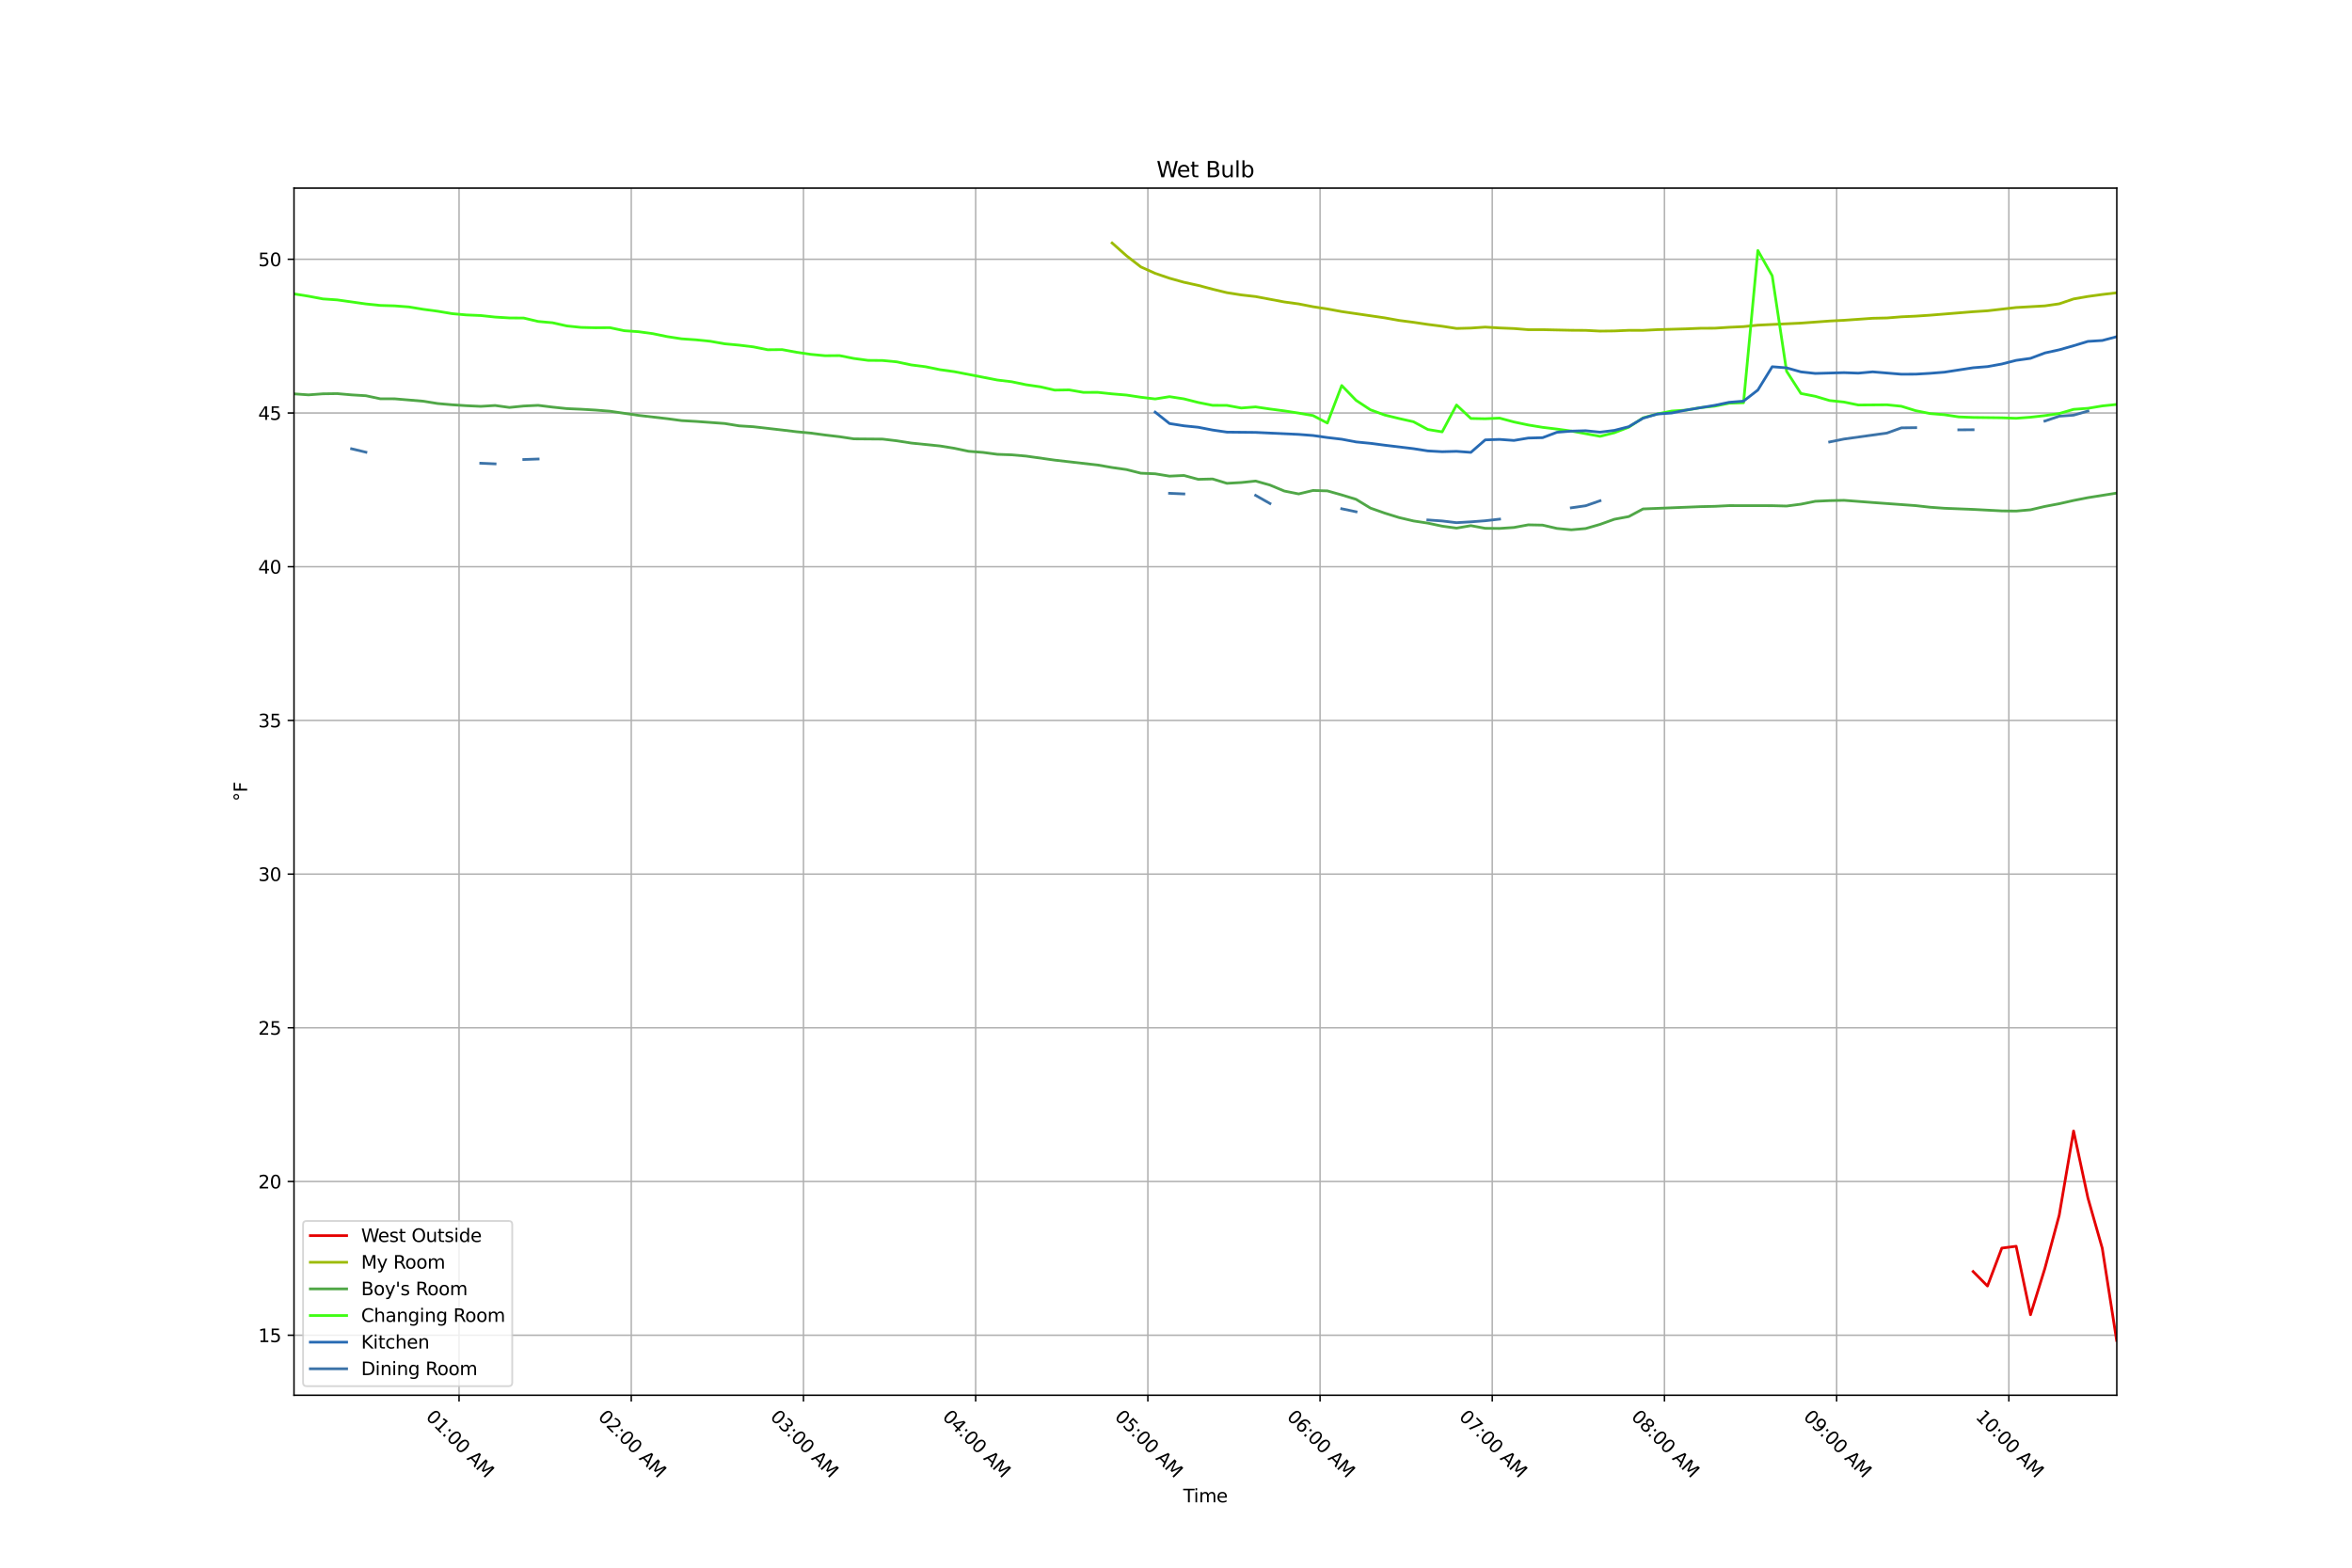 <?xml version="1.0" encoding="utf-8" standalone="no"?>
<!DOCTYPE svg PUBLIC "-//W3C//DTD SVG 1.1//EN"
  "http://www.w3.org/Graphics/SVG/1.1/DTD/svg11.dtd">
<svg xmlns:xlink="http://www.w3.org/1999/xlink" width="1296pt" height="864pt" viewBox="0 0 1296 864" xmlns="http://www.w3.org/2000/svg" version="1.1">
 <defs>
  <style type="text/css">*{stroke-linejoin: round; stroke-linecap: butt}</style>
 </defs>
 <g id="figure_1">
  <g id="patch_1">
   <path d="M 0 864 
L 1296 864 
L 1296 0 
L 0 0 
z
" style="fill: #ffffff"/>
  </g>
  <g id="axes_1">
   <g id="patch_2">
    <path d="M 162 768.96 
L 1166.4 768.96 
L 1166.4 103.68 
L 162 103.68 
z
" style="fill: #ffffff"/>
   </g>
   <g id="matplotlib.axis_1">
    <g id="xtick_1">
     <g id="line2d_1">
      <path d="M 252.953 768.96 
L 252.953 103.68 
" clip-path="url(#p237d992d9e)" style="fill: none; stroke: #b0b0b0; stroke-width: 0.8; stroke-linecap: square"/>
     </g>
     <g id="line2d_2">
      <defs>
       <path id="md27c6babee" d="M 0 0 
L 0 3.5 
" style="stroke: #000000; stroke-width: 0.8"/>
      </defs>
      <g>
       <use xlink:href="#md27c6babee" x="252.953" y="768.96" style="stroke: #000000; stroke-width: 0.8"/>
      </g>
     </g>
     <g id="text_1">
      <!-- 01:00 AM -->
      <g transform="translate(234.22 781.333) rotate(-315) scale(0.1 -0.1)">
       <defs>
        <path id="DejaVuSans-30" d="M 2034 4250 
Q 1547 4250 1301 3770 
Q 1056 3291 1056 2328 
Q 1056 1369 1301 889 
Q 1547 409 2034 409 
Q 2525 409 2770 889 
Q 3016 1369 3016 2328 
Q 3016 3291 2770 3770 
Q 2525 4250 2034 4250 
z
M 2034 4750 
Q 2819 4750 3233 4129 
Q 3647 3509 3647 2328 
Q 3647 1150 3233 529 
Q 2819 -91 2034 -91 
Q 1250 -91 836 529 
Q 422 1150 422 2328 
Q 422 3509 836 4129 
Q 1250 4750 2034 4750 
z
" transform="scale(0.016)"/>
        <path id="DejaVuSans-31" d="M 794 531 
L 1825 531 
L 1825 4091 
L 703 3866 
L 703 4441 
L 1819 4666 
L 2450 4666 
L 2450 531 
L 3481 531 
L 3481 0 
L 794 0 
L 794 531 
z
" transform="scale(0.016)"/>
        <path id="DejaVuSans-3a" d="M 750 794 
L 1409 794 
L 1409 0 
L 750 0 
L 750 794 
z
M 750 3309 
L 1409 3309 
L 1409 2516 
L 750 2516 
L 750 3309 
z
" transform="scale(0.016)"/>
        <path id="DejaVuSans-20" transform="scale(0.016)"/>
        <path id="DejaVuSans-41" d="M 2188 4044 
L 1331 1722 
L 3047 1722 
L 2188 4044 
z
M 1831 4666 
L 2547 4666 
L 4325 0 
L 3669 0 
L 3244 1197 
L 1141 1197 
L 716 0 
L 50 0 
L 1831 4666 
z
" transform="scale(0.016)"/>
        <path id="DejaVuSans-4d" d="M 628 4666 
L 1569 4666 
L 2759 1491 
L 3956 4666 
L 4897 4666 
L 4897 0 
L 4281 0 
L 4281 4097 
L 3078 897 
L 2444 897 
L 1241 4097 
L 1241 0 
L 628 0 
L 628 4666 
z
" transform="scale(0.016)"/>
       </defs>
       <use xlink:href="#DejaVuSans-30"/>
       <use xlink:href="#DejaVuSans-31" x="63.623"/>
       <use xlink:href="#DejaVuSans-3a" x="127.246"/>
       <use xlink:href="#DejaVuSans-30" x="160.938"/>
       <use xlink:href="#DejaVuSans-30" x="224.561"/>
       <use xlink:href="#DejaVuSans-20" x="288.184"/>
       <use xlink:href="#DejaVuSans-41" x="319.971"/>
       <use xlink:href="#DejaVuSans-4d" x="388.379"/>
      </g>
     </g>
    </g>
    <g id="xtick_2">
     <g id="line2d_3">
      <path d="M 347.838 768.96 
L 347.838 103.68 
" clip-path="url(#p237d992d9e)" style="fill: none; stroke: #b0b0b0; stroke-width: 0.8; stroke-linecap: square"/>
     </g>
     <g id="line2d_4">
      <g>
       <use xlink:href="#md27c6babee" x="347.838" y="768.96" style="stroke: #000000; stroke-width: 0.8"/>
      </g>
     </g>
     <g id="text_2">
      <!-- 02:00 AM -->
      <g transform="translate(329.105 781.333) rotate(-315) scale(0.1 -0.1)">
       <defs>
        <path id="DejaVuSans-32" d="M 1228 531 
L 3431 531 
L 3431 0 
L 469 0 
L 469 531 
Q 828 903 1448 1529 
Q 2069 2156 2228 2338 
Q 2531 2678 2651 2914 
Q 2772 3150 2772 3378 
Q 2772 3750 2511 3984 
Q 2250 4219 1831 4219 
Q 1534 4219 1204 4116 
Q 875 4013 500 3803 
L 500 4441 
Q 881 4594 1212 4672 
Q 1544 4750 1819 4750 
Q 2544 4750 2975 4387 
Q 3406 4025 3406 3419 
Q 3406 3131 3298 2873 
Q 3191 2616 2906 2266 
Q 2828 2175 2409 1742 
Q 1991 1309 1228 531 
z
" transform="scale(0.016)"/>
       </defs>
       <use xlink:href="#DejaVuSans-30"/>
       <use xlink:href="#DejaVuSans-32" x="63.623"/>
       <use xlink:href="#DejaVuSans-3a" x="127.246"/>
       <use xlink:href="#DejaVuSans-30" x="160.938"/>
       <use xlink:href="#DejaVuSans-30" x="224.561"/>
       <use xlink:href="#DejaVuSans-20" x="288.184"/>
       <use xlink:href="#DejaVuSans-41" x="319.971"/>
       <use xlink:href="#DejaVuSans-4d" x="388.379"/>
      </g>
     </g>
    </g>
    <g id="xtick_3">
     <g id="line2d_5">
      <path d="M 442.723 768.96 
L 442.723 103.68 
" clip-path="url(#p237d992d9e)" style="fill: none; stroke: #b0b0b0; stroke-width: 0.8; stroke-linecap: square"/>
     </g>
     <g id="line2d_6">
      <g>
       <use xlink:href="#md27c6babee" x="442.723" y="768.96" style="stroke: #000000; stroke-width: 0.8"/>
      </g>
     </g>
     <g id="text_3">
      <!-- 03:00 AM -->
      <g transform="translate(423.99 781.333) rotate(-315) scale(0.1 -0.1)">
       <defs>
        <path id="DejaVuSans-33" d="M 2597 2516 
Q 3050 2419 3304 2112 
Q 3559 1806 3559 1356 
Q 3559 666 3084 287 
Q 2609 -91 1734 -91 
Q 1441 -91 1130 -33 
Q 819 25 488 141 
L 488 750 
Q 750 597 1062 519 
Q 1375 441 1716 441 
Q 2309 441 2620 675 
Q 2931 909 2931 1356 
Q 2931 1769 2642 2001 
Q 2353 2234 1838 2234 
L 1294 2234 
L 1294 2753 
L 1863 2753 
Q 2328 2753 2575 2939 
Q 2822 3125 2822 3475 
Q 2822 3834 2567 4026 
Q 2313 4219 1838 4219 
Q 1578 4219 1281 4162 
Q 984 4106 628 3988 
L 628 4550 
Q 988 4650 1302 4700 
Q 1616 4750 1894 4750 
Q 2613 4750 3031 4423 
Q 3450 4097 3450 3541 
Q 3450 3153 3228 2886 
Q 3006 2619 2597 2516 
z
" transform="scale(0.016)"/>
       </defs>
       <use xlink:href="#DejaVuSans-30"/>
       <use xlink:href="#DejaVuSans-33" x="63.623"/>
       <use xlink:href="#DejaVuSans-3a" x="127.246"/>
       <use xlink:href="#DejaVuSans-30" x="160.938"/>
       <use xlink:href="#DejaVuSans-30" x="224.561"/>
       <use xlink:href="#DejaVuSans-20" x="288.184"/>
       <use xlink:href="#DejaVuSans-41" x="319.971"/>
       <use xlink:href="#DejaVuSans-4d" x="388.379"/>
      </g>
     </g>
    </g>
    <g id="xtick_4">
     <g id="line2d_7">
      <path d="M 537.608 768.96 
L 537.608 103.68 
" clip-path="url(#p237d992d9e)" style="fill: none; stroke: #b0b0b0; stroke-width: 0.8; stroke-linecap: square"/>
     </g>
     <g id="line2d_8">
      <g>
       <use xlink:href="#md27c6babee" x="537.608" y="768.96" style="stroke: #000000; stroke-width: 0.8"/>
      </g>
     </g>
     <g id="text_4">
      <!-- 04:00 AM -->
      <g transform="translate(518.875 781.333) rotate(-315) scale(0.1 -0.1)">
       <defs>
        <path id="DejaVuSans-34" d="M 2419 4116 
L 825 1625 
L 2419 1625 
L 2419 4116 
z
M 2253 4666 
L 3047 4666 
L 3047 1625 
L 3713 1625 
L 3713 1100 
L 3047 1100 
L 3047 0 
L 2419 0 
L 2419 1100 
L 313 1100 
L 313 1709 
L 2253 4666 
z
" transform="scale(0.016)"/>
       </defs>
       <use xlink:href="#DejaVuSans-30"/>
       <use xlink:href="#DejaVuSans-34" x="63.623"/>
       <use xlink:href="#DejaVuSans-3a" x="127.246"/>
       <use xlink:href="#DejaVuSans-30" x="160.938"/>
       <use xlink:href="#DejaVuSans-30" x="224.561"/>
       <use xlink:href="#DejaVuSans-20" x="288.184"/>
       <use xlink:href="#DejaVuSans-41" x="319.971"/>
       <use xlink:href="#DejaVuSans-4d" x="388.379"/>
      </g>
     </g>
    </g>
    <g id="xtick_5">
     <g id="line2d_9">
      <path d="M 632.493 768.96 
L 632.493 103.68 
" clip-path="url(#p237d992d9e)" style="fill: none; stroke: #b0b0b0; stroke-width: 0.8; stroke-linecap: square"/>
     </g>
     <g id="line2d_10">
      <g>
       <use xlink:href="#md27c6babee" x="632.493" y="768.96" style="stroke: #000000; stroke-width: 0.8"/>
      </g>
     </g>
     <g id="text_5">
      <!-- 05:00 AM -->
      <g transform="translate(613.76 781.333) rotate(-315) scale(0.1 -0.1)">
       <defs>
        <path id="DejaVuSans-35" d="M 691 4666 
L 3169 4666 
L 3169 4134 
L 1269 4134 
L 1269 2991 
Q 1406 3038 1543 3061 
Q 1681 3084 1819 3084 
Q 2600 3084 3056 2656 
Q 3513 2228 3513 1497 
Q 3513 744 3044 326 
Q 2575 -91 1722 -91 
Q 1428 -91 1123 -41 
Q 819 9 494 109 
L 494 744 
Q 775 591 1075 516 
Q 1375 441 1709 441 
Q 2250 441 2565 725 
Q 2881 1009 2881 1497 
Q 2881 1984 2565 2268 
Q 2250 2553 1709 2553 
Q 1456 2553 1204 2497 
Q 953 2441 691 2322 
L 691 4666 
z
" transform="scale(0.016)"/>
       </defs>
       <use xlink:href="#DejaVuSans-30"/>
       <use xlink:href="#DejaVuSans-35" x="63.623"/>
       <use xlink:href="#DejaVuSans-3a" x="127.246"/>
       <use xlink:href="#DejaVuSans-30" x="160.938"/>
       <use xlink:href="#DejaVuSans-30" x="224.561"/>
       <use xlink:href="#DejaVuSans-20" x="288.184"/>
       <use xlink:href="#DejaVuSans-41" x="319.971"/>
       <use xlink:href="#DejaVuSans-4d" x="388.379"/>
      </g>
     </g>
    </g>
    <g id="xtick_6">
     <g id="line2d_11">
      <path d="M 727.378 768.96 
L 727.378 103.68 
" clip-path="url(#p237d992d9e)" style="fill: none; stroke: #b0b0b0; stroke-width: 0.8; stroke-linecap: square"/>
     </g>
     <g id="line2d_12">
      <g>
       <use xlink:href="#md27c6babee" x="727.378" y="768.96" style="stroke: #000000; stroke-width: 0.8"/>
      </g>
     </g>
     <g id="text_6">
      <!-- 06:00 AM -->
      <g transform="translate(708.645 781.333) rotate(-315) scale(0.1 -0.1)">
       <defs>
        <path id="DejaVuSans-36" d="M 2113 2584 
Q 1688 2584 1439 2293 
Q 1191 2003 1191 1497 
Q 1191 994 1439 701 
Q 1688 409 2113 409 
Q 2538 409 2786 701 
Q 3034 994 3034 1497 
Q 3034 2003 2786 2293 
Q 2538 2584 2113 2584 
z
M 3366 4563 
L 3366 3988 
Q 3128 4100 2886 4159 
Q 2644 4219 2406 4219 
Q 1781 4219 1451 3797 
Q 1122 3375 1075 2522 
Q 1259 2794 1537 2939 
Q 1816 3084 2150 3084 
Q 2853 3084 3261 2657 
Q 3669 2231 3669 1497 
Q 3669 778 3244 343 
Q 2819 -91 2113 -91 
Q 1303 -91 875 529 
Q 447 1150 447 2328 
Q 447 3434 972 4092 
Q 1497 4750 2381 4750 
Q 2619 4750 2861 4703 
Q 3103 4656 3366 4563 
z
" transform="scale(0.016)"/>
       </defs>
       <use xlink:href="#DejaVuSans-30"/>
       <use xlink:href="#DejaVuSans-36" x="63.623"/>
       <use xlink:href="#DejaVuSans-3a" x="127.246"/>
       <use xlink:href="#DejaVuSans-30" x="160.938"/>
       <use xlink:href="#DejaVuSans-30" x="224.561"/>
       <use xlink:href="#DejaVuSans-20" x="288.184"/>
       <use xlink:href="#DejaVuSans-41" x="319.971"/>
       <use xlink:href="#DejaVuSans-4d" x="388.379"/>
      </g>
     </g>
    </g>
    <g id="xtick_7">
     <g id="line2d_13">
      <path d="M 822.263 768.96 
L 822.263 103.68 
" clip-path="url(#p237d992d9e)" style="fill: none; stroke: #b0b0b0; stroke-width: 0.8; stroke-linecap: square"/>
     </g>
     <g id="line2d_14">
      <g>
       <use xlink:href="#md27c6babee" x="822.263" y="768.96" style="stroke: #000000; stroke-width: 0.8"/>
      </g>
     </g>
     <g id="text_7">
      <!-- 07:00 AM -->
      <g transform="translate(803.53 781.333) rotate(-315) scale(0.1 -0.1)">
       <defs>
        <path id="DejaVuSans-37" d="M 525 4666 
L 3525 4666 
L 3525 4397 
L 1831 0 
L 1172 0 
L 2766 4134 
L 525 4134 
L 525 4666 
z
" transform="scale(0.016)"/>
       </defs>
       <use xlink:href="#DejaVuSans-30"/>
       <use xlink:href="#DejaVuSans-37" x="63.623"/>
       <use xlink:href="#DejaVuSans-3a" x="127.246"/>
       <use xlink:href="#DejaVuSans-30" x="160.938"/>
       <use xlink:href="#DejaVuSans-30" x="224.561"/>
       <use xlink:href="#DejaVuSans-20" x="288.184"/>
       <use xlink:href="#DejaVuSans-41" x="319.971"/>
       <use xlink:href="#DejaVuSans-4d" x="388.379"/>
      </g>
     </g>
    </g>
    <g id="xtick_8">
     <g id="line2d_15">
      <path d="M 917.147 768.96 
L 917.147 103.68 
" clip-path="url(#p237d992d9e)" style="fill: none; stroke: #b0b0b0; stroke-width: 0.8; stroke-linecap: square"/>
     </g>
     <g id="line2d_16">
      <g>
       <use xlink:href="#md27c6babee" x="917.147" y="768.96" style="stroke: #000000; stroke-width: 0.8"/>
      </g>
     </g>
     <g id="text_8">
      <!-- 08:00 AM -->
      <g transform="translate(898.415 781.333) rotate(-315) scale(0.1 -0.1)">
       <defs>
        <path id="DejaVuSans-38" d="M 2034 2216 
Q 1584 2216 1326 1975 
Q 1069 1734 1069 1313 
Q 1069 891 1326 650 
Q 1584 409 2034 409 
Q 2484 409 2743 651 
Q 3003 894 3003 1313 
Q 3003 1734 2745 1975 
Q 2488 2216 2034 2216 
z
M 1403 2484 
Q 997 2584 770 2862 
Q 544 3141 544 3541 
Q 544 4100 942 4425 
Q 1341 4750 2034 4750 
Q 2731 4750 3128 4425 
Q 3525 4100 3525 3541 
Q 3525 3141 3298 2862 
Q 3072 2584 2669 2484 
Q 3125 2378 3379 2068 
Q 3634 1759 3634 1313 
Q 3634 634 3220 271 
Q 2806 -91 2034 -91 
Q 1263 -91 848 271 
Q 434 634 434 1313 
Q 434 1759 690 2068 
Q 947 2378 1403 2484 
z
M 1172 3481 
Q 1172 3119 1398 2916 
Q 1625 2713 2034 2713 
Q 2441 2713 2670 2916 
Q 2900 3119 2900 3481 
Q 2900 3844 2670 4047 
Q 2441 4250 2034 4250 
Q 1625 4250 1398 4047 
Q 1172 3844 1172 3481 
z
" transform="scale(0.016)"/>
       </defs>
       <use xlink:href="#DejaVuSans-30"/>
       <use xlink:href="#DejaVuSans-38" x="63.623"/>
       <use xlink:href="#DejaVuSans-3a" x="127.246"/>
       <use xlink:href="#DejaVuSans-30" x="160.938"/>
       <use xlink:href="#DejaVuSans-30" x="224.561"/>
       <use xlink:href="#DejaVuSans-20" x="288.184"/>
       <use xlink:href="#DejaVuSans-41" x="319.971"/>
       <use xlink:href="#DejaVuSans-4d" x="388.379"/>
      </g>
     </g>
    </g>
    <g id="xtick_9">
     <g id="line2d_17">
      <path d="M 1012.032 768.96 
L 1012.032 103.68 
" clip-path="url(#p237d992d9e)" style="fill: none; stroke: #b0b0b0; stroke-width: 0.8; stroke-linecap: square"/>
     </g>
     <g id="line2d_18">
      <g>
       <use xlink:href="#md27c6babee" x="1012.032" y="768.96" style="stroke: #000000; stroke-width: 0.8"/>
      </g>
     </g>
     <g id="text_9">
      <!-- 09:00 AM -->
      <g transform="translate(993.3 781.333) rotate(-315) scale(0.1 -0.1)">
       <defs>
        <path id="DejaVuSans-39" d="M 703 97 
L 703 672 
Q 941 559 1184 500 
Q 1428 441 1663 441 
Q 2288 441 2617 861 
Q 2947 1281 2994 2138 
Q 2813 1869 2534 1725 
Q 2256 1581 1919 1581 
Q 1219 1581 811 2004 
Q 403 2428 403 3163 
Q 403 3881 828 4315 
Q 1253 4750 1959 4750 
Q 2769 4750 3195 4129 
Q 3622 3509 3622 2328 
Q 3622 1225 3098 567 
Q 2575 -91 1691 -91 
Q 1453 -91 1209 -44 
Q 966 3 703 97 
z
M 1959 2075 
Q 2384 2075 2632 2365 
Q 2881 2656 2881 3163 
Q 2881 3666 2632 3958 
Q 2384 4250 1959 4250 
Q 1534 4250 1286 3958 
Q 1038 3666 1038 3163 
Q 1038 2656 1286 2365 
Q 1534 2075 1959 2075 
z
" transform="scale(0.016)"/>
       </defs>
       <use xlink:href="#DejaVuSans-30"/>
       <use xlink:href="#DejaVuSans-39" x="63.623"/>
       <use xlink:href="#DejaVuSans-3a" x="127.246"/>
       <use xlink:href="#DejaVuSans-30" x="160.938"/>
       <use xlink:href="#DejaVuSans-30" x="224.561"/>
       <use xlink:href="#DejaVuSans-20" x="288.184"/>
       <use xlink:href="#DejaVuSans-41" x="319.971"/>
       <use xlink:href="#DejaVuSans-4d" x="388.379"/>
      </g>
     </g>
    </g>
    <g id="xtick_10">
     <g id="line2d_19">
      <path d="M 1106.917 768.96 
L 1106.917 103.68 
" clip-path="url(#p237d992d9e)" style="fill: none; stroke: #b0b0b0; stroke-width: 0.8; stroke-linecap: square"/>
     </g>
     <g id="line2d_20">
      <g>
       <use xlink:href="#md27c6babee" x="1106.917" y="768.96" style="stroke: #000000; stroke-width: 0.8"/>
      </g>
     </g>
     <g id="text_10">
      <!-- 10:00 AM -->
      <g transform="translate(1088.185 781.333) rotate(-315) scale(0.1 -0.1)">
       <use xlink:href="#DejaVuSans-31"/>
       <use xlink:href="#DejaVuSans-30" x="63.623"/>
       <use xlink:href="#DejaVuSans-3a" x="127.246"/>
       <use xlink:href="#DejaVuSans-30" x="160.938"/>
       <use xlink:href="#DejaVuSans-30" x="224.561"/>
       <use xlink:href="#DejaVuSans-20" x="288.184"/>
       <use xlink:href="#DejaVuSans-41" x="319.971"/>
       <use xlink:href="#DejaVuSans-4d" x="388.379"/>
      </g>
     </g>
    </g>
    <g id="text_11">
     <!-- Time -->
     <g transform="translate(651.966 827.965) scale(0.1 -0.1)">
      <defs>
       <path id="DejaVuSans-54" d="M -19 4666 
L 3928 4666 
L 3928 4134 
L 2272 4134 
L 2272 0 
L 1638 0 
L 1638 4134 
L -19 4134 
L -19 4666 
z
" transform="scale(0.016)"/>
       <path id="DejaVuSans-69" d="M 603 3500 
L 1178 3500 
L 1178 0 
L 603 0 
L 603 3500 
z
M 603 4863 
L 1178 4863 
L 1178 4134 
L 603 4134 
L 603 4863 
z
" transform="scale(0.016)"/>
       <path id="DejaVuSans-6d" d="M 3328 2828 
Q 3544 3216 3844 3400 
Q 4144 3584 4550 3584 
Q 5097 3584 5394 3201 
Q 5691 2819 5691 2113 
L 5691 0 
L 5113 0 
L 5113 2094 
Q 5113 2597 4934 2840 
Q 4756 3084 4391 3084 
Q 3944 3084 3684 2787 
Q 3425 2491 3425 1978 
L 3425 0 
L 2847 0 
L 2847 2094 
Q 2847 2600 2669 2842 
Q 2491 3084 2119 3084 
Q 1678 3084 1418 2786 
Q 1159 2488 1159 1978 
L 1159 0 
L 581 0 
L 581 3500 
L 1159 3500 
L 1159 2956 
Q 1356 3278 1631 3431 
Q 1906 3584 2284 3584 
Q 2666 3584 2933 3390 
Q 3200 3197 3328 2828 
z
" transform="scale(0.016)"/>
       <path id="DejaVuSans-65" d="M 3597 1894 
L 3597 1613 
L 953 1613 
Q 991 1019 1311 708 
Q 1631 397 2203 397 
Q 2534 397 2845 478 
Q 3156 559 3463 722 
L 3463 178 
Q 3153 47 2828 -22 
Q 2503 -91 2169 -91 
Q 1331 -91 842 396 
Q 353 884 353 1716 
Q 353 2575 817 3079 
Q 1281 3584 2069 3584 
Q 2775 3584 3186 3129 
Q 3597 2675 3597 1894 
z
M 3022 2063 
Q 3016 2534 2758 2815 
Q 2500 3097 2075 3097 
Q 1594 3097 1305 2825 
Q 1016 2553 972 2059 
L 3022 2063 
z
" transform="scale(0.016)"/>
      </defs>
      <use xlink:href="#DejaVuSans-54"/>
      <use xlink:href="#DejaVuSans-69" x="57.959"/>
      <use xlink:href="#DejaVuSans-6d" x="85.742"/>
      <use xlink:href="#DejaVuSans-65" x="183.154"/>
     </g>
    </g>
   </g>
   <g id="matplotlib.axis_2">
    <g id="ytick_1">
     <g id="line2d_21">
      <path d="M 162 735.888 
L 1166.4 735.888 
" clip-path="url(#p237d992d9e)" style="fill: none; stroke: #b0b0b0; stroke-width: 0.8; stroke-linecap: square"/>
     </g>
     <g id="line2d_22">
      <defs>
       <path id="m27fa465456" d="M 0 0 
L -3.5 0 
" style="stroke: #000000; stroke-width: 0.8"/>
      </defs>
      <g>
       <use xlink:href="#m27fa465456" x="162" y="735.888" style="stroke: #000000; stroke-width: 0.8"/>
      </g>
     </g>
     <g id="text_12">
      <!-- 15 -->
      <g transform="translate(142.275 739.687) scale(0.1 -0.1)">
       <use xlink:href="#DejaVuSans-31"/>
       <use xlink:href="#DejaVuSans-35" x="63.623"/>
      </g>
     </g>
    </g>
    <g id="ytick_2">
     <g id="line2d_23">
      <path d="M 162 651.175 
L 1166.4 651.175 
" clip-path="url(#p237d992d9e)" style="fill: none; stroke: #b0b0b0; stroke-width: 0.8; stroke-linecap: square"/>
     </g>
     <g id="line2d_24">
      <g>
       <use xlink:href="#m27fa465456" x="162" y="651.175" style="stroke: #000000; stroke-width: 0.8"/>
      </g>
     </g>
     <g id="text_13">
      <!-- 20 -->
      <g transform="translate(142.275 654.974) scale(0.1 -0.1)">
       <use xlink:href="#DejaVuSans-32"/>
       <use xlink:href="#DejaVuSans-30" x="63.623"/>
      </g>
     </g>
    </g>
    <g id="ytick_3">
     <g id="line2d_25">
      <path d="M 162 566.462 
L 1166.4 566.462 
" clip-path="url(#p237d992d9e)" style="fill: none; stroke: #b0b0b0; stroke-width: 0.8; stroke-linecap: square"/>
     </g>
     <g id="line2d_26">
      <g>
       <use xlink:href="#m27fa465456" x="162" y="566.462" style="stroke: #000000; stroke-width: 0.8"/>
      </g>
     </g>
     <g id="text_14">
      <!-- 25 -->
      <g transform="translate(142.275 570.262) scale(0.1 -0.1)">
       <use xlink:href="#DejaVuSans-32"/>
       <use xlink:href="#DejaVuSans-35" x="63.623"/>
      </g>
     </g>
    </g>
    <g id="ytick_4">
     <g id="line2d_27">
      <path d="M 162 481.749 
L 1166.4 481.749 
" clip-path="url(#p237d992d9e)" style="fill: none; stroke: #b0b0b0; stroke-width: 0.8; stroke-linecap: square"/>
     </g>
     <g id="line2d_28">
      <g>
       <use xlink:href="#m27fa465456" x="162" y="481.749" style="stroke: #000000; stroke-width: 0.8"/>
      </g>
     </g>
     <g id="text_15">
      <!-- 30 -->
      <g transform="translate(142.275 485.549) scale(0.1 -0.1)">
       <use xlink:href="#DejaVuSans-33"/>
       <use xlink:href="#DejaVuSans-30" x="63.623"/>
      </g>
     </g>
    </g>
    <g id="ytick_5">
     <g id="line2d_29">
      <path d="M 162 397.037 
L 1166.4 397.037 
" clip-path="url(#p237d992d9e)" style="fill: none; stroke: #b0b0b0; stroke-width: 0.8; stroke-linecap: square"/>
     </g>
     <g id="line2d_30">
      <g>
       <use xlink:href="#m27fa465456" x="162" y="397.037" style="stroke: #000000; stroke-width: 0.8"/>
      </g>
     </g>
     <g id="text_16">
      <!-- 35 -->
      <g transform="translate(142.275 400.836) scale(0.1 -0.1)">
       <use xlink:href="#DejaVuSans-33"/>
       <use xlink:href="#DejaVuSans-35" x="63.623"/>
      </g>
     </g>
    </g>
    <g id="ytick_6">
     <g id="line2d_31">
      <path d="M 162 312.324 
L 1166.4 312.324 
" clip-path="url(#p237d992d9e)" style="fill: none; stroke: #b0b0b0; stroke-width: 0.8; stroke-linecap: square"/>
     </g>
     <g id="line2d_32">
      <g>
       <use xlink:href="#m27fa465456" x="162" y="312.324" style="stroke: #000000; stroke-width: 0.8"/>
      </g>
     </g>
     <g id="text_17">
      <!-- 40 -->
      <g transform="translate(142.275 316.123) scale(0.1 -0.1)">
       <use xlink:href="#DejaVuSans-34"/>
       <use xlink:href="#DejaVuSans-30" x="63.623"/>
      </g>
     </g>
    </g>
    <g id="ytick_7">
     <g id="line2d_33">
      <path d="M 162 227.611 
L 1166.4 227.611 
" clip-path="url(#p237d992d9e)" style="fill: none; stroke: #b0b0b0; stroke-width: 0.8; stroke-linecap: square"/>
     </g>
     <g id="line2d_34">
      <g>
       <use xlink:href="#m27fa465456" x="162" y="227.611" style="stroke: #000000; stroke-width: 0.8"/>
      </g>
     </g>
     <g id="text_18">
      <!-- 45 -->
      <g transform="translate(142.275 231.41) scale(0.1 -0.1)">
       <use xlink:href="#DejaVuSans-34"/>
       <use xlink:href="#DejaVuSans-35" x="63.623"/>
      </g>
     </g>
    </g>
    <g id="ytick_8">
     <g id="line2d_35">
      <path d="M 162 142.898 
L 1166.4 142.898 
" clip-path="url(#p237d992d9e)" style="fill: none; stroke: #b0b0b0; stroke-width: 0.8; stroke-linecap: square"/>
     </g>
     <g id="line2d_36">
      <g>
       <use xlink:href="#m27fa465456" x="162" y="142.898" style="stroke: #000000; stroke-width: 0.8"/>
      </g>
     </g>
     <g id="text_19">
      <!-- 50 -->
      <g transform="translate(142.275 146.697) scale(0.1 -0.1)">
       <use xlink:href="#DejaVuSans-35"/>
       <use xlink:href="#DejaVuSans-30" x="63.623"/>
      </g>
     </g>
    </g>
    <g id="text_20">
     <!-- °F -->
     <g transform="translate(136.195 441.696) rotate(-90) scale(0.1 -0.1)">
      <defs>
       <path id="DejaVuSans-b0" d="M 1600 4347 
Q 1350 4347 1178 4173 
Q 1006 4000 1006 3750 
Q 1006 3503 1178 3333 
Q 1350 3163 1600 3163 
Q 1850 3163 2022 3333 
Q 2194 3503 2194 3750 
Q 2194 3997 2020 4172 
Q 1847 4347 1600 4347 
z
M 1600 4750 
Q 1800 4750 1984 4673 
Q 2169 4597 2303 4453 
Q 2447 4313 2519 4134 
Q 2591 3956 2591 3750 
Q 2591 3338 2302 3052 
Q 2013 2766 1594 2766 
Q 1172 2766 890 3047 
Q 609 3328 609 3750 
Q 609 4169 896 4459 
Q 1184 4750 1600 4750 
z
" transform="scale(0.016)"/>
       <path id="DejaVuSans-46" d="M 628 4666 
L 3309 4666 
L 3309 4134 
L 1259 4134 
L 1259 2759 
L 3109 2759 
L 3109 2228 
L 1259 2228 
L 1259 0 
L 628 0 
L 628 4666 
z
" transform="scale(0.016)"/>
      </defs>
      <use xlink:href="#DejaVuSans-b0"/>
      <use xlink:href="#DejaVuSans-46" x="50"/>
     </g>
    </g>
   </g>
   <g id="line2d_37">
    <path d="M 1087.229 700.791 
L 1095.136 708.757 
L 1103.043 687.868 
L 1110.95 686.851 
L 1118.857 724.582 
L 1126.764 699.095 
L 1134.671 669.746 
L 1142.578 623.297 
L 1150.485 660.24 
L 1158.392 687.959 
L 1166.3 738.72 
L 1166.3 738.72 
" clip-path="url(#p237d992d9e)" style="fill: none; stroke: #e50000; stroke-width: 1.5; stroke-linecap: square"/>
   </g>
   <g id="line2d_38">
    <path d="M 612.804 133.92 
L 620.711 140.958 
L 628.618 147.097 
L 636.525 150.65 
L 644.432 153.344 
L 652.339 155.553 
L 660.246 157.281 
L 668.154 159.379 
L 676.061 161.304 
L 683.968 162.54 
L 691.875 163.443 
L 707.689 166.419 
L 715.596 167.5 
L 723.503 169.05 
L 731.41 170.265 
L 739.317 171.718 
L 763.038 175.18 
L 770.946 176.606 
L 778.853 177.628 
L 786.76 178.802 
L 794.667 179.802 
L 802.574 181.017 
L 810.481 180.809 
L 818.388 180.265 
L 826.295 180.746 
L 834.202 181.059 
L 842.109 181.693 
L 850.016 181.691 
L 865.831 182.024 
L 873.738 182.077 
L 881.645 182.481 
L 889.552 182.389 
L 897.459 182.053 
L 905.366 182.071 
L 913.273 181.673 
L 929.087 181.234 
L 936.994 180.915 
L 944.901 180.875 
L 952.808 180.366 
L 960.716 180.008 
L 968.623 179.196 
L 992.344 178.075 
L 1008.158 176.92 
L 1016.065 176.52 
L 1031.879 175.408 
L 1039.786 175.232 
L 1047.693 174.6 
L 1055.6 174.236 
L 1063.508 173.713 
L 1087.229 171.793 
L 1095.136 171.285 
L 1110.95 169.474 
L 1126.764 168.577 
L 1134.671 167.439 
L 1142.578 164.754 
L 1150.485 163.381 
L 1158.392 162.296 
L 1166.3 161.364 
L 1166.3 161.364 
" clip-path="url(#p237d992d9e)" style="fill: none; stroke: #9cbb04; stroke-width: 1.5; stroke-linecap: square"/>
   </g>
   <g id="line2d_39">
    <path d="M 162.1 217.076 
L 170.007 217.624 
L 177.915 217.044 
L 185.822 216.938 
L 193.729 217.622 
L 201.636 218.098 
L 209.543 219.777 
L 217.45 219.797 
L 233.264 221.12 
L 241.171 222.394 
L 249.078 223.084 
L 256.985 223.59 
L 264.892 223.958 
L 272.8 223.48 
L 280.707 224.557 
L 288.614 223.766 
L 296.521 223.397 
L 304.428 224.367 
L 312.335 225.199 
L 320.242 225.542 
L 328.149 226.004 
L 336.056 226.629 
L 351.87 228.935 
L 367.685 230.746 
L 375.592 231.803 
L 383.499 232.251 
L 399.313 233.402 
L 407.22 234.691 
L 415.127 235.18 
L 430.941 236.988 
L 438.848 237.944 
L 446.755 238.687 
L 454.662 239.754 
L 462.569 240.676 
L 470.477 241.871 
L 486.291 241.997 
L 494.198 242.943 
L 502.105 244.179 
L 517.919 245.781 
L 525.826 247.054 
L 533.733 248.718 
L 541.64 249.332 
L 549.547 250.39 
L 557.454 250.675 
L 565.361 251.362 
L 581.176 253.593 
L 604.897 256.299 
L 612.804 257.665 
L 620.711 258.791 
L 628.618 260.785 
L 636.525 261.122 
L 644.432 262.416 
L 652.339 262.04 
L 660.246 264.163 
L 668.154 263.975 
L 676.061 266.374 
L 683.968 265.937 
L 691.875 265.114 
L 699.782 267.336 
L 707.689 270.629 
L 715.596 272.208 
L 723.503 270.317 
L 731.41 270.543 
L 739.317 272.773 
L 747.224 275.19 
L 755.131 280.012 
L 763.038 282.798 
L 770.946 285.247 
L 778.853 287.11 
L 786.76 288.305 
L 794.667 289.981 
L 802.574 291.063 
L 810.481 289.705 
L 818.388 291.161 
L 826.295 291.242 
L 834.202 290.706 
L 842.109 289.251 
L 850.016 289.411 
L 857.923 291.241 
L 865.831 291.986 
L 873.738 291.291 
L 881.645 289.008 
L 889.552 286.168 
L 897.459 284.708 
L 905.366 280.485 
L 936.994 279.227 
L 944.901 279.054 
L 952.808 278.66 
L 976.53 278.689 
L 984.437 278.891 
L 992.344 277.869 
L 1000.251 276.274 
L 1008.158 275.912 
L 1016.065 275.747 
L 1031.879 276.947 
L 1055.6 278.665 
L 1063.508 279.547 
L 1071.415 280.12 
L 1087.229 280.74 
L 1103.043 281.575 
L 1110.95 281.658 
L 1118.857 280.965 
L 1126.764 279.109 
L 1134.671 277.614 
L 1142.578 275.828 
L 1150.485 274.278 
L 1166.3 271.759 
L 1166.3 271.759 
" clip-path="url(#p237d992d9e)" style="fill: none; stroke: #50a747; stroke-width: 1.5; stroke-linecap: square"/>
   </g>
   <g id="line2d_40">
    <path d="M 162.1 161.993 
L 170.007 163.244 
L 177.915 164.737 
L 185.822 165.278 
L 201.636 167.515 
L 209.543 168.331 
L 217.45 168.565 
L 225.357 169.165 
L 233.264 170.472 
L 241.171 171.526 
L 249.078 172.861 
L 256.985 173.569 
L 264.892 173.895 
L 272.8 174.739 
L 280.707 175.225 
L 288.614 175.287 
L 296.521 177.166 
L 304.428 177.871 
L 312.335 179.634 
L 320.242 180.449 
L 328.149 180.645 
L 336.056 180.587 
L 343.963 182.259 
L 351.87 182.819 
L 359.777 183.896 
L 367.685 185.524 
L 375.592 186.732 
L 383.499 187.282 
L 391.406 188.087 
L 399.313 189.484 
L 407.22 190.215 
L 415.127 191.171 
L 423.034 192.753 
L 430.941 192.675 
L 438.848 194.126 
L 446.755 195.297 
L 454.662 196.045 
L 462.569 195.979 
L 470.477 197.551 
L 478.384 198.614 
L 486.291 198.68 
L 494.198 199.436 
L 502.105 201.121 
L 510.012 202.115 
L 517.919 203.738 
L 525.826 204.832 
L 549.547 209.444 
L 557.454 210.39 
L 565.361 212.037 
L 573.269 213.187 
L 581.176 215.007 
L 589.083 214.881 
L 596.99 216.257 
L 604.897 216.239 
L 612.804 217.076 
L 620.711 217.724 
L 628.618 218.928 
L 636.525 219.868 
L 644.432 218.606 
L 652.339 219.819 
L 660.246 221.811 
L 668.154 223.389 
L 676.061 223.42 
L 683.968 224.866 
L 691.875 224.255 
L 699.782 225.418 
L 707.689 226.456 
L 715.596 227.67 
L 723.503 229.025 
L 731.41 233.161 
L 739.317 212.474 
L 747.224 220.642 
L 755.131 225.85 
L 763.038 228.74 
L 770.946 230.662 
L 778.853 232.435 
L 786.76 236.698 
L 794.667 238.009 
L 802.574 223.209 
L 810.481 230.621 
L 818.388 230.78 
L 826.295 230.434 
L 834.202 232.551 
L 842.109 234.222 
L 850.016 235.521 
L 857.923 236.473 
L 865.831 237.563 
L 881.645 240.479 
L 889.552 238.498 
L 897.459 235.444 
L 905.366 230.295 
L 913.273 228.12 
L 921.18 226.539 
L 929.087 226.041 
L 936.994 224.664 
L 944.901 223.833 
L 952.808 222.216 
L 960.716 221.961 
L 968.623 138.058 
L 976.53 152.011 
L 984.437 204.576 
L 992.344 216.862 
L 1000.251 218.405 
L 1008.158 220.753 
L 1016.065 221.579 
L 1023.972 223.213 
L 1039.786 223.1 
L 1047.693 223.898 
L 1055.6 226.342 
L 1063.508 227.917 
L 1071.415 228.568 
L 1079.322 229.766 
L 1087.229 230.07 
L 1103.043 230.258 
L 1110.95 230.526 
L 1118.857 229.943 
L 1126.764 229.057 
L 1134.671 227.914 
L 1142.578 225.603 
L 1150.485 225.034 
L 1158.392 223.714 
L 1166.3 222.899 
L 1166.3 222.899 
" clip-path="url(#p237d992d9e)" style="fill: none; stroke: #40fd14; stroke-width: 1.5; stroke-linecap: square"/>
   </g>
   <g id="line2d_41">
    <path d="M 636.525 227.133 
L 644.432 233.419 
L 652.339 234.674 
L 660.246 235.469 
L 668.154 237.006 
L 676.061 238.154 
L 691.875 238.312 
L 715.596 239.41 
L 723.503 240.021 
L 731.41 241.143 
L 739.317 242.068 
L 747.224 243.561 
L 755.131 244.332 
L 763.038 245.368 
L 778.853 247.27 
L 786.76 248.513 
L 794.667 248.951 
L 802.574 248.738 
L 810.481 249.315 
L 818.388 242.429 
L 826.295 242.169 
L 834.202 242.741 
L 842.109 241.42 
L 850.016 241.214 
L 857.923 238.238 
L 865.831 237.606 
L 873.738 237.378 
L 881.645 238.183 
L 889.552 237.195 
L 897.459 235.169 
L 905.366 230.478 
L 913.273 228.183 
L 921.18 227.605 
L 929.087 225.998 
L 944.901 223.389 
L 952.808 221.721 
L 960.716 221.072 
L 968.623 214.947 
L 976.53 202.109 
L 984.437 202.727 
L 992.344 204.955 
L 1000.251 205.812 
L 1016.065 205.379 
L 1023.972 205.656 
L 1031.879 204.935 
L 1047.693 206.244 
L 1055.6 206.207 
L 1063.508 205.747 
L 1071.415 205.112 
L 1087.229 202.683 
L 1095.136 202.045 
L 1103.043 200.617 
L 1110.95 198.597 
L 1118.857 197.49 
L 1126.764 194.523 
L 1134.671 192.788 
L 1142.578 190.548 
L 1150.485 188.148 
L 1158.392 187.656 
L 1166.3 185.567 
L 1166.3 185.567 
" clip-path="url(#p237d992d9e)" style="fill: none; stroke: #276ab3; stroke-width: 1.5; stroke-linecap: square"/>
   </g>
   <g id="line2d_42">
    <path d="M 193.729 247.342 
L 201.636 249.231 
M 264.892 255.295 
L 272.8 255.642 
M 288.614 253.249 
L 296.521 252.973 
M 644.432 271.871 
L 652.339 272.217 
M 691.875 273.022 
L 699.782 277.501 
M 739.317 280.393 
L 747.224 282.054 
M 786.76 286.562 
L 794.667 287.117 
L 802.574 288.061 
L 810.481 287.597 
L 818.388 287.004 
L 826.295 286.102 
M 865.831 279.858 
L 873.738 278.731 
L 881.645 275.981 
M 1008.158 243.566 
L 1016.065 241.965 
L 1039.786 238.659 
L 1047.693 235.804 
L 1055.6 235.699 
M 1079.322 236.9 
L 1087.229 236.838 
M 1126.764 232.052 
L 1134.671 229.381 
L 1142.578 228.808 
L 1150.485 226.549 
L 1150.485 226.549 
" clip-path="url(#p237d992d9e)" style="fill: none; stroke: #3c73a8; stroke-width: 1.5; stroke-linecap: square"/>
   </g>
   <g id="patch_3">
    <path d="M 162 768.96 
L 162 103.68 
" style="fill: none; stroke: #000000; stroke-width: 0.8; stroke-linejoin: miter; stroke-linecap: square"/>
   </g>
   <g id="patch_4">
    <path d="M 1166.4 768.96 
L 1166.4 103.68 
" style="fill: none; stroke: #000000; stroke-width: 0.8; stroke-linejoin: miter; stroke-linecap: square"/>
   </g>
   <g id="patch_5">
    <path d="M 162 768.96 
L 1166.4 768.96 
" style="fill: none; stroke: #000000; stroke-width: 0.8; stroke-linejoin: miter; stroke-linecap: square"/>
   </g>
   <g id="patch_6">
    <path d="M 162 103.68 
L 1166.4 103.68 
" style="fill: none; stroke: #000000; stroke-width: 0.8; stroke-linejoin: miter; stroke-linecap: square"/>
   </g>
   <g id="text_21">
    <!-- Wet Bulb -->
    <g transform="translate(637.274 97.68) scale(0.12 -0.12)">
     <defs>
      <path id="DejaVuSans-57" d="M 213 4666 
L 850 4666 
L 1831 722 
L 2809 4666 
L 3519 4666 
L 4500 722 
L 5478 4666 
L 6119 4666 
L 4947 0 
L 4153 0 
L 3169 4050 
L 2175 0 
L 1381 0 
L 213 4666 
z
" transform="scale(0.016)"/>
      <path id="DejaVuSans-74" d="M 1172 4494 
L 1172 3500 
L 2356 3500 
L 2356 3053 
L 1172 3053 
L 1172 1153 
Q 1172 725 1289 603 
Q 1406 481 1766 481 
L 2356 481 
L 2356 0 
L 1766 0 
Q 1100 0 847 248 
Q 594 497 594 1153 
L 594 3053 
L 172 3053 
L 172 3500 
L 594 3500 
L 594 4494 
L 1172 4494 
z
" transform="scale(0.016)"/>
      <path id="DejaVuSans-42" d="M 1259 2228 
L 1259 519 
L 2272 519 
Q 2781 519 3026 730 
Q 3272 941 3272 1375 
Q 3272 1813 3026 2020 
Q 2781 2228 2272 2228 
L 1259 2228 
z
M 1259 4147 
L 1259 2741 
L 2194 2741 
Q 2656 2741 2882 2914 
Q 3109 3088 3109 3444 
Q 3109 3797 2882 3972 
Q 2656 4147 2194 4147 
L 1259 4147 
z
M 628 4666 
L 2241 4666 
Q 2963 4666 3353 4366 
Q 3744 4066 3744 3513 
Q 3744 3084 3544 2831 
Q 3344 2578 2956 2516 
Q 3422 2416 3680 2098 
Q 3938 1781 3938 1306 
Q 3938 681 3513 340 
Q 3088 0 2303 0 
L 628 0 
L 628 4666 
z
" transform="scale(0.016)"/>
      <path id="DejaVuSans-75" d="M 544 1381 
L 544 3500 
L 1119 3500 
L 1119 1403 
Q 1119 906 1312 657 
Q 1506 409 1894 409 
Q 2359 409 2629 706 
Q 2900 1003 2900 1516 
L 2900 3500 
L 3475 3500 
L 3475 0 
L 2900 0 
L 2900 538 
Q 2691 219 2414 64 
Q 2138 -91 1772 -91 
Q 1169 -91 856 284 
Q 544 659 544 1381 
z
M 1991 3584 
L 1991 3584 
z
" transform="scale(0.016)"/>
      <path id="DejaVuSans-6c" d="M 603 4863 
L 1178 4863 
L 1178 0 
L 603 0 
L 603 4863 
z
" transform="scale(0.016)"/>
      <path id="DejaVuSans-62" d="M 3116 1747 
Q 3116 2381 2855 2742 
Q 2594 3103 2138 3103 
Q 1681 3103 1420 2742 
Q 1159 2381 1159 1747 
Q 1159 1113 1420 752 
Q 1681 391 2138 391 
Q 2594 391 2855 752 
Q 3116 1113 3116 1747 
z
M 1159 2969 
Q 1341 3281 1617 3432 
Q 1894 3584 2278 3584 
Q 2916 3584 3314 3078 
Q 3713 2572 3713 1747 
Q 3713 922 3314 415 
Q 2916 -91 2278 -91 
Q 1894 -91 1617 61 
Q 1341 213 1159 525 
L 1159 0 
L 581 0 
L 581 4863 
L 1159 4863 
L 1159 2969 
z
" transform="scale(0.016)"/>
     </defs>
     <use xlink:href="#DejaVuSans-57"/>
     <use xlink:href="#DejaVuSans-65" x="93.002"/>
     <use xlink:href="#DejaVuSans-74" x="154.525"/>
     <use xlink:href="#DejaVuSans-20" x="193.734"/>
     <use xlink:href="#DejaVuSans-42" x="225.521"/>
     <use xlink:href="#DejaVuSans-75" x="294.125"/>
     <use xlink:href="#DejaVuSans-6c" x="357.504"/>
     <use xlink:href="#DejaVuSans-62" x="385.287"/>
    </g>
   </g>
   <g id="legend_1">
    <g id="patch_7">
     <path d="M 169 763.96 
L 280.253 763.96 
Q 282.253 763.96 282.253 761.96 
L 282.253 674.891 
Q 282.253 672.891 280.253 672.891 
L 169 672.891 
Q 167 672.891 167 674.891 
L 167 761.96 
Q 167 763.96 169 763.96 
z
" style="fill: #ffffff; opacity: 0.8; stroke: #cccccc; stroke-linejoin: miter"/>
    </g>
    <g id="line2d_43">
     <path d="M 171 680.99 
L 181 680.99 
L 191 680.99 
" style="fill: none; stroke: #e50000; stroke-width: 1.5; stroke-linecap: square"/>
    </g>
    <g id="text_22">
     <!-- West Outside -->
     <g transform="translate(199 684.49) scale(0.1 -0.1)">
      <defs>
       <path id="DejaVuSans-73" d="M 2834 3397 
L 2834 2853 
Q 2591 2978 2328 3040 
Q 2066 3103 1784 3103 
Q 1356 3103 1142 2972 
Q 928 2841 928 2578 
Q 928 2378 1081 2264 
Q 1234 2150 1697 2047 
L 1894 2003 
Q 2506 1872 2764 1633 
Q 3022 1394 3022 966 
Q 3022 478 2636 193 
Q 2250 -91 1575 -91 
Q 1294 -91 989 -36 
Q 684 19 347 128 
L 347 722 
Q 666 556 975 473 
Q 1284 391 1588 391 
Q 1994 391 2212 530 
Q 2431 669 2431 922 
Q 2431 1156 2273 1281 
Q 2116 1406 1581 1522 
L 1381 1569 
Q 847 1681 609 1914 
Q 372 2147 372 2553 
Q 372 3047 722 3315 
Q 1072 3584 1716 3584 
Q 2034 3584 2315 3537 
Q 2597 3491 2834 3397 
z
" transform="scale(0.016)"/>
       <path id="DejaVuSans-4f" d="M 2522 4238 
Q 1834 4238 1429 3725 
Q 1025 3213 1025 2328 
Q 1025 1447 1429 934 
Q 1834 422 2522 422 
Q 3209 422 3611 934 
Q 4013 1447 4013 2328 
Q 4013 3213 3611 3725 
Q 3209 4238 2522 4238 
z
M 2522 4750 
Q 3503 4750 4090 4092 
Q 4678 3434 4678 2328 
Q 4678 1225 4090 567 
Q 3503 -91 2522 -91 
Q 1538 -91 948 565 
Q 359 1222 359 2328 
Q 359 3434 948 4092 
Q 1538 4750 2522 4750 
z
" transform="scale(0.016)"/>
       <path id="DejaVuSans-64" d="M 2906 2969 
L 2906 4863 
L 3481 4863 
L 3481 0 
L 2906 0 
L 2906 525 
Q 2725 213 2448 61 
Q 2172 -91 1784 -91 
Q 1150 -91 751 415 
Q 353 922 353 1747 
Q 353 2572 751 3078 
Q 1150 3584 1784 3584 
Q 2172 3584 2448 3432 
Q 2725 3281 2906 2969 
z
M 947 1747 
Q 947 1113 1208 752 
Q 1469 391 1925 391 
Q 2381 391 2643 752 
Q 2906 1113 2906 1747 
Q 2906 2381 2643 2742 
Q 2381 3103 1925 3103 
Q 1469 3103 1208 2742 
Q 947 2381 947 1747 
z
" transform="scale(0.016)"/>
      </defs>
      <use xlink:href="#DejaVuSans-57"/>
      <use xlink:href="#DejaVuSans-65" x="93.002"/>
      <use xlink:href="#DejaVuSans-73" x="154.525"/>
      <use xlink:href="#DejaVuSans-74" x="206.625"/>
      <use xlink:href="#DejaVuSans-20" x="245.834"/>
      <use xlink:href="#DejaVuSans-4f" x="277.621"/>
      <use xlink:href="#DejaVuSans-75" x="356.332"/>
      <use xlink:href="#DejaVuSans-74" x="419.711"/>
      <use xlink:href="#DejaVuSans-73" x="458.92"/>
      <use xlink:href="#DejaVuSans-69" x="511.02"/>
      <use xlink:href="#DejaVuSans-64" x="538.803"/>
      <use xlink:href="#DejaVuSans-65" x="602.279"/>
     </g>
    </g>
    <g id="line2d_44">
     <path d="M 171 695.668 
L 181 695.668 
L 191 695.668 
" style="fill: none; stroke: #9cbb04; stroke-width: 1.5; stroke-linecap: square"/>
    </g>
    <g id="text_23">
     <!-- My Room -->
     <g transform="translate(199 699.168) scale(0.1 -0.1)">
      <defs>
       <path id="DejaVuSans-79" d="M 2059 -325 
Q 1816 -950 1584 -1140 
Q 1353 -1331 966 -1331 
L 506 -1331 
L 506 -850 
L 844 -850 
Q 1081 -850 1212 -737 
Q 1344 -625 1503 -206 
L 1606 56 
L 191 3500 
L 800 3500 
L 1894 763 
L 2988 3500 
L 3597 3500 
L 2059 -325 
z
" transform="scale(0.016)"/>
       <path id="DejaVuSans-52" d="M 2841 2188 
Q 3044 2119 3236 1894 
Q 3428 1669 3622 1275 
L 4263 0 
L 3584 0 
L 2988 1197 
Q 2756 1666 2539 1819 
Q 2322 1972 1947 1972 
L 1259 1972 
L 1259 0 
L 628 0 
L 628 4666 
L 2053 4666 
Q 2853 4666 3247 4331 
Q 3641 3997 3641 3322 
Q 3641 2881 3436 2590 
Q 3231 2300 2841 2188 
z
M 1259 4147 
L 1259 2491 
L 2053 2491 
Q 2509 2491 2742 2702 
Q 2975 2913 2975 3322 
Q 2975 3731 2742 3939 
Q 2509 4147 2053 4147 
L 1259 4147 
z
" transform="scale(0.016)"/>
       <path id="DejaVuSans-6f" d="M 1959 3097 
Q 1497 3097 1228 2736 
Q 959 2375 959 1747 
Q 959 1119 1226 758 
Q 1494 397 1959 397 
Q 2419 397 2687 759 
Q 2956 1122 2956 1747 
Q 2956 2369 2687 2733 
Q 2419 3097 1959 3097 
z
M 1959 3584 
Q 2709 3584 3137 3096 
Q 3566 2609 3566 1747 
Q 3566 888 3137 398 
Q 2709 -91 1959 -91 
Q 1206 -91 779 398 
Q 353 888 353 1747 
Q 353 2609 779 3096 
Q 1206 3584 1959 3584 
z
" transform="scale(0.016)"/>
      </defs>
      <use xlink:href="#DejaVuSans-4d"/>
      <use xlink:href="#DejaVuSans-79" x="86.279"/>
      <use xlink:href="#DejaVuSans-20" x="145.459"/>
      <use xlink:href="#DejaVuSans-52" x="177.246"/>
      <use xlink:href="#DejaVuSans-6f" x="242.229"/>
      <use xlink:href="#DejaVuSans-6f" x="303.41"/>
      <use xlink:href="#DejaVuSans-6d" x="364.592"/>
     </g>
    </g>
    <g id="line2d_45">
     <path d="M 171 710.346 
L 181 710.346 
L 191 710.346 
" style="fill: none; stroke: #50a747; stroke-width: 1.5; stroke-linecap: square"/>
    </g>
    <g id="text_24">
     <!-- Boy's Room -->
     <g transform="translate(199 713.846) scale(0.1 -0.1)">
      <defs>
       <path id="DejaVuSans-27" d="M 1147 4666 
L 1147 2931 
L 616 2931 
L 616 4666 
L 1147 4666 
z
" transform="scale(0.016)"/>
      </defs>
      <use xlink:href="#DejaVuSans-42"/>
      <use xlink:href="#DejaVuSans-6f" x="68.604"/>
      <use xlink:href="#DejaVuSans-79" x="129.785"/>
      <use xlink:href="#DejaVuSans-27" x="188.965"/>
      <use xlink:href="#DejaVuSans-73" x="216.455"/>
      <use xlink:href="#DejaVuSans-20" x="268.555"/>
      <use xlink:href="#DejaVuSans-52" x="300.342"/>
      <use xlink:href="#DejaVuSans-6f" x="365.324"/>
      <use xlink:href="#DejaVuSans-6f" x="426.506"/>
      <use xlink:href="#DejaVuSans-6d" x="487.688"/>
     </g>
    </g>
    <g id="line2d_46">
     <path d="M 171 725.024 
L 181 725.024 
L 191 725.024 
" style="fill: none; stroke: #40fd14; stroke-width: 1.5; stroke-linecap: square"/>
    </g>
    <g id="text_25">
     <!-- Changing Room -->
     <g transform="translate(199 728.524) scale(0.1 -0.1)">
      <defs>
       <path id="DejaVuSans-43" d="M 4122 4306 
L 4122 3641 
Q 3803 3938 3442 4084 
Q 3081 4231 2675 4231 
Q 1875 4231 1450 3742 
Q 1025 3253 1025 2328 
Q 1025 1406 1450 917 
Q 1875 428 2675 428 
Q 3081 428 3442 575 
Q 3803 722 4122 1019 
L 4122 359 
Q 3791 134 3420 21 
Q 3050 -91 2638 -91 
Q 1578 -91 968 557 
Q 359 1206 359 2328 
Q 359 3453 968 4101 
Q 1578 4750 2638 4750 
Q 3056 4750 3426 4639 
Q 3797 4528 4122 4306 
z
" transform="scale(0.016)"/>
       <path id="DejaVuSans-68" d="M 3513 2113 
L 3513 0 
L 2938 0 
L 2938 2094 
Q 2938 2591 2744 2837 
Q 2550 3084 2163 3084 
Q 1697 3084 1428 2787 
Q 1159 2491 1159 1978 
L 1159 0 
L 581 0 
L 581 4863 
L 1159 4863 
L 1159 2956 
Q 1366 3272 1645 3428 
Q 1925 3584 2291 3584 
Q 2894 3584 3203 3211 
Q 3513 2838 3513 2113 
z
" transform="scale(0.016)"/>
       <path id="DejaVuSans-61" d="M 2194 1759 
Q 1497 1759 1228 1600 
Q 959 1441 959 1056 
Q 959 750 1161 570 
Q 1363 391 1709 391 
Q 2188 391 2477 730 
Q 2766 1069 2766 1631 
L 2766 1759 
L 2194 1759 
z
M 3341 1997 
L 3341 0 
L 2766 0 
L 2766 531 
Q 2569 213 2275 61 
Q 1981 -91 1556 -91 
Q 1019 -91 701 211 
Q 384 513 384 1019 
Q 384 1609 779 1909 
Q 1175 2209 1959 2209 
L 2766 2209 
L 2766 2266 
Q 2766 2663 2505 2880 
Q 2244 3097 1772 3097 
Q 1472 3097 1187 3025 
Q 903 2953 641 2809 
L 641 3341 
Q 956 3463 1253 3523 
Q 1550 3584 1831 3584 
Q 2591 3584 2966 3190 
Q 3341 2797 3341 1997 
z
" transform="scale(0.016)"/>
       <path id="DejaVuSans-6e" d="M 3513 2113 
L 3513 0 
L 2938 0 
L 2938 2094 
Q 2938 2591 2744 2837 
Q 2550 3084 2163 3084 
Q 1697 3084 1428 2787 
Q 1159 2491 1159 1978 
L 1159 0 
L 581 0 
L 581 3500 
L 1159 3500 
L 1159 2956 
Q 1366 3272 1645 3428 
Q 1925 3584 2291 3584 
Q 2894 3584 3203 3211 
Q 3513 2838 3513 2113 
z
" transform="scale(0.016)"/>
       <path id="DejaVuSans-67" d="M 2906 1791 
Q 2906 2416 2648 2759 
Q 2391 3103 1925 3103 
Q 1463 3103 1205 2759 
Q 947 2416 947 1791 
Q 947 1169 1205 825 
Q 1463 481 1925 481 
Q 2391 481 2648 825 
Q 2906 1169 2906 1791 
z
M 3481 434 
Q 3481 -459 3084 -895 
Q 2688 -1331 1869 -1331 
Q 1566 -1331 1297 -1286 
Q 1028 -1241 775 -1147 
L 775 -588 
Q 1028 -725 1275 -790 
Q 1522 -856 1778 -856 
Q 2344 -856 2625 -561 
Q 2906 -266 2906 331 
L 2906 616 
Q 2728 306 2450 153 
Q 2172 0 1784 0 
Q 1141 0 747 490 
Q 353 981 353 1791 
Q 353 2603 747 3093 
Q 1141 3584 1784 3584 
Q 2172 3584 2450 3431 
Q 2728 3278 2906 2969 
L 2906 3500 
L 3481 3500 
L 3481 434 
z
" transform="scale(0.016)"/>
      </defs>
      <use xlink:href="#DejaVuSans-43"/>
      <use xlink:href="#DejaVuSans-68" x="69.824"/>
      <use xlink:href="#DejaVuSans-61" x="133.203"/>
      <use xlink:href="#DejaVuSans-6e" x="194.482"/>
      <use xlink:href="#DejaVuSans-67" x="257.861"/>
      <use xlink:href="#DejaVuSans-69" x="321.338"/>
      <use xlink:href="#DejaVuSans-6e" x="349.121"/>
      <use xlink:href="#DejaVuSans-67" x="412.5"/>
      <use xlink:href="#DejaVuSans-20" x="475.977"/>
      <use xlink:href="#DejaVuSans-52" x="507.764"/>
      <use xlink:href="#DejaVuSans-6f" x="572.746"/>
      <use xlink:href="#DejaVuSans-6f" x="633.928"/>
      <use xlink:href="#DejaVuSans-6d" x="695.109"/>
     </g>
    </g>
    <g id="line2d_47">
     <path d="M 171 739.702 
L 181 739.702 
L 191 739.702 
" style="fill: none; stroke: #276ab3; stroke-width: 1.5; stroke-linecap: square"/>
    </g>
    <g id="text_26">
     <!-- Kitchen -->
     <g transform="translate(199 743.202) scale(0.1 -0.1)">
      <defs>
       <path id="DejaVuSans-4b" d="M 628 4666 
L 1259 4666 
L 1259 2694 
L 3353 4666 
L 4166 4666 
L 1850 2491 
L 4331 0 
L 3500 0 
L 1259 2247 
L 1259 0 
L 628 0 
L 628 4666 
z
" transform="scale(0.016)"/>
       <path id="DejaVuSans-63" d="M 3122 3366 
L 3122 2828 
Q 2878 2963 2633 3030 
Q 2388 3097 2138 3097 
Q 1578 3097 1268 2742 
Q 959 2388 959 1747 
Q 959 1106 1268 751 
Q 1578 397 2138 397 
Q 2388 397 2633 464 
Q 2878 531 3122 666 
L 3122 134 
Q 2881 22 2623 -34 
Q 2366 -91 2075 -91 
Q 1284 -91 818 406 
Q 353 903 353 1747 
Q 353 2603 823 3093 
Q 1294 3584 2113 3584 
Q 2378 3584 2631 3529 
Q 2884 3475 3122 3366 
z
" transform="scale(0.016)"/>
      </defs>
      <use xlink:href="#DejaVuSans-4b"/>
      <use xlink:href="#DejaVuSans-69" x="65.576"/>
      <use xlink:href="#DejaVuSans-74" x="93.359"/>
      <use xlink:href="#DejaVuSans-63" x="132.568"/>
      <use xlink:href="#DejaVuSans-68" x="187.549"/>
      <use xlink:href="#DejaVuSans-65" x="250.928"/>
      <use xlink:href="#DejaVuSans-6e" x="312.451"/>
     </g>
    </g>
    <g id="line2d_48">
     <path d="M 171 754.38 
L 181 754.38 
L 191 754.38 
" style="fill: none; stroke: #3c73a8; stroke-width: 1.5; stroke-linecap: square"/>
    </g>
    <g id="text_27">
     <!-- Dining Room -->
     <g transform="translate(199 757.88) scale(0.1 -0.1)">
      <defs>
       <path id="DejaVuSans-44" d="M 1259 4147 
L 1259 519 
L 2022 519 
Q 2988 519 3436 956 
Q 3884 1394 3884 2338 
Q 3884 3275 3436 3711 
Q 2988 4147 2022 4147 
L 1259 4147 
z
M 628 4666 
L 1925 4666 
Q 3281 4666 3915 4102 
Q 4550 3538 4550 2338 
Q 4550 1131 3912 565 
Q 3275 0 1925 0 
L 628 0 
L 628 4666 
z
" transform="scale(0.016)"/>
      </defs>
      <use xlink:href="#DejaVuSans-44"/>
      <use xlink:href="#DejaVuSans-69" x="77.002"/>
      <use xlink:href="#DejaVuSans-6e" x="104.785"/>
      <use xlink:href="#DejaVuSans-69" x="168.164"/>
      <use xlink:href="#DejaVuSans-6e" x="195.947"/>
      <use xlink:href="#DejaVuSans-67" x="259.326"/>
      <use xlink:href="#DejaVuSans-20" x="322.803"/>
      <use xlink:href="#DejaVuSans-52" x="354.59"/>
      <use xlink:href="#DejaVuSans-6f" x="419.572"/>
      <use xlink:href="#DejaVuSans-6f" x="480.754"/>
      <use xlink:href="#DejaVuSans-6d" x="541.936"/>
     </g>
    </g>
   </g>
  </g>
 </g>
 <defs>
  <clipPath id="p237d992d9e">
   <rect x="162" y="103.68" width="1004.4" height="665.28"/>
  </clipPath>
 </defs>
</svg>
